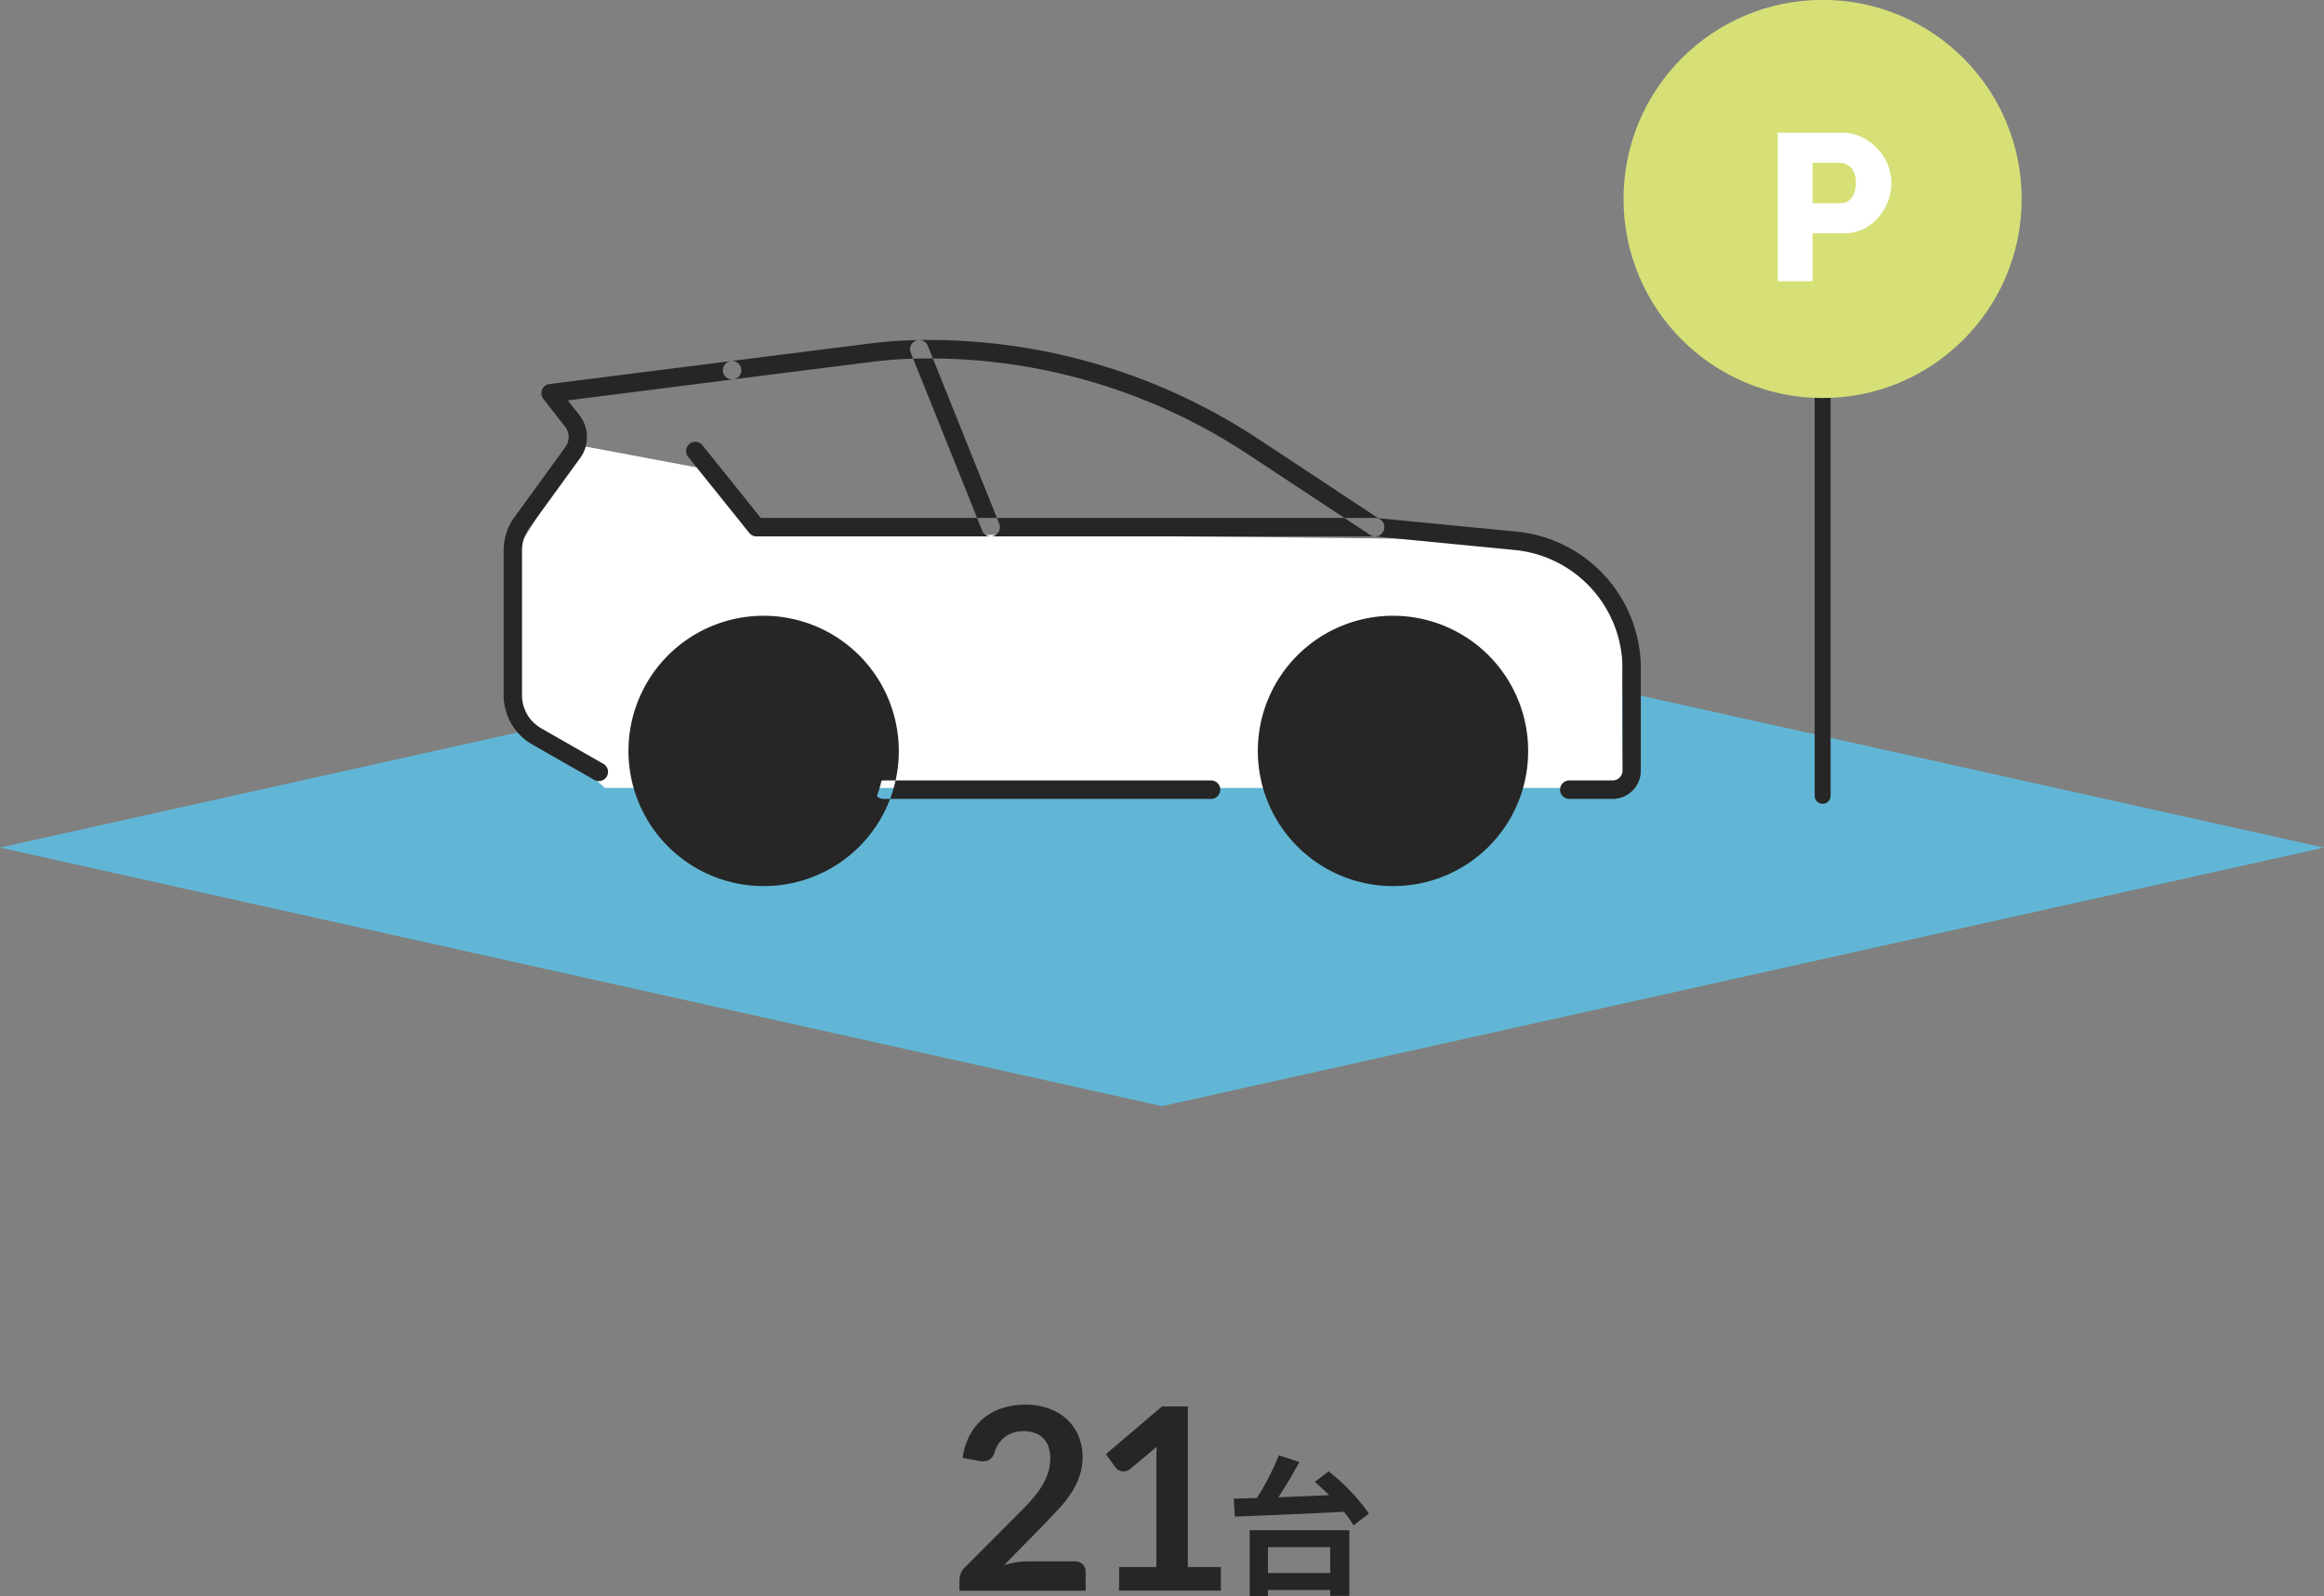 <svg id="img06.svg" xmlns="http://www.w3.org/2000/svg" width="310.624" height="213.35" viewBox="0 0 310.624 213.35">
  <rect x="0" y="0" width="310.624" height="213.35" fill="#808080" stroke="none"/>
  <defs>
    <style>
      .cls-1 {
        fill: #252626;
      }

      .cls-1, .cls-2, .cls-3, .cls-5 {
        fill-rule: evenodd;
      }

      .cls-2 {
        fill: #5ac3e9;
        opacity: 0.8;
      }

      .cls-3 {
        fill: #fff;
      }

      .cls-4, .cls-5 {
        fill: #262626;
      }

      .cls-6 {
        fill: #d6e077;
      }
    </style>
  </defs>
  <path id="_21台" data-name="21台" class="cls-1" d="M642,2456.27a8.917,8.917,0,0,0-1.5.13,11.563,11.563,0,0,0-1.59.36l5.542-5.66q0.987-1.02,1.887-2.01a14.045,14.045,0,0,0,1.573-2.04,10.156,10.156,0,0,0,1.071-2.21,7.611,7.611,0,0,0,.4-2.51,7.1,7.1,0,0,0-.561-2.87,6.322,6.322,0,0,0-1.564-2.21,6.8,6.8,0,0,0-2.414-1.42,9.088,9.088,0,0,0-3.111-.51,9.74,9.74,0,0,0-3.051.46,7.31,7.31,0,0,0-4.344,3.57,9.032,9.032,0,0,0-.986,3.1l2.21,0.39a2.1,2.1,0,0,0,1.326-.12,1.87,1.87,0,0,0,.748-1.04,3.88,3.88,0,0,1,.51-1.12,3.688,3.688,0,0,1,.833-0.89,3.646,3.646,0,0,1,1.131-.6,4.4,4.4,0,0,1,1.385-.21,4.5,4.5,0,0,1,1.471.23,2.911,2.911,0,0,1,1.122.69,3.026,3.026,0,0,1,.722,1.13,4.381,4.381,0,0,1,.255,1.55,6.355,6.355,0,0,1-.263,1.85,7.974,7.974,0,0,1-.757,1.72,11.636,11.636,0,0,1-1.232,1.72c-0.493.58-1.051,1.19-1.675,1.82l-7.463,7.48a2.309,2.309,0,0,0-.569.84,2.5,2.5,0,0,0-.179.89v1.4h16.864v-2.52a1.34,1.34,0,0,0-.4-1.01,1.516,1.516,0,0,0-1.08-.38H642Zm21.451,0.76v-21.47H660l-7.5,6.38,1.326,1.82a1.08,1.08,0,0,0,.306.28,1.629,1.629,0,0,0,.468.18,1.52,1.52,0,0,0,.561-0.01,1.457,1.457,0,0,0,.6-0.3l3.536-2.96c-0.034.6-.051,1.19-0.051,1.75v14.33h-4.981v3.15h13.6v-3.15h-4.42Zm19.03-2.67v3.46h-8.322v-3.46h8.322Zm-10.763,6.54h2.441v-0.8h8.322v0.78h2.56v-8.78H671.721v8.8Zm8.7-15.26c0.62,0.54,1.281,1.14,1.921,1.78-2.3.1-4.621,0.2-6.782,0.28,0.96-1.46,1.961-3.14,2.8-4.72l-2.741-.89a34.017,34.017,0,0,1-2.94,5.71c-1.121.02-2.161,0.06-3.081,0.08l0.14,2.4c3.721-.14,9.3-0.36,14.583-0.64a12.908,12.908,0,0,1,1.28,1.82l2.061-1.58a26.584,26.584,0,0,0-5.381-5.64Z" transform="translate(-504.688 -2247.56)"/>
  <path id="bg" class="cls-2" d="M660,2326.3l-155.32,34.56L660,2395.42l155.32-34.56Z" transform="translate(-504.688 -2247.56)"/>
  <path id="シェイプ_8" data-name="シェイプ 8" class="cls-3" d="M721.7,2352.88H585.533l-11.7-10.64v-21.27l8.511-13.83,17.021,3.19,8.51,8.51s97.607,0.64,98.935,1.06,15.338,4.54,14.893,11.71S721.7,2352.88,721.7,2352.88Z" transform="translate(-504.688 -2247.56)"/>
  <circle id="楕円形_1" data-name="楕円形 1" class="cls-4" cx="101.672" cy="100.61" r="16.579"/>
  <path id="楕円形_1-2" data-name="楕円形 1" class="cls-5" d="M691.471,2331.61a16.575,16.575,0,1,1-16.578,16.57A16.575,16.575,0,0,1,691.471,2331.61Z" transform="translate(-504.688 -2247.56)"/>
  <path id="シェイプ_10" data-name="シェイプ 10" class="cls-5" d="M720.242,2354.35h-5.8a1.235,1.235,0,0,1,0-2.47h5.8a1.315,1.315,0,0,0,1.309-1.32v-13.5a15.948,15.948,0,0,0-14.4-15.98l-18.782-1.83a1.215,1.215,0,0,1-.554-0.19L671.8,2308.49a77.411,77.411,0,0,0-42.754-13.02c-0.567,0-1.132.01-1.7,0.02a58.094,58.094,0,0,0-5.9.41l-18.756,2.37a1.234,1.234,0,0,1-.3-2.45l18.756-2.37a60.073,60.073,0,0,1,6.151-.43,79.892,79.892,0,0,1,45.851,13.4l15.761,10.41,18.482,1.79A18.4,18.4,0,0,1,724,2337.06v13.5A3.778,3.778,0,0,1,720.242,2354.35Zm-135.521-2.38a1.194,1.194,0,0,1-.6-0.16l-8.316-4.75a7.583,7.583,0,0,1-3.8-6.58v-19.33a7.538,7.538,0,0,1,1.45-4.47l6.808-9.37a2.259,2.259,0,0,0-.046-2.71l-2.9-3.71a1.256,1.256,0,0,1-.171-1.24,1.214,1.214,0,0,1,.981-0.75l24.269-3.08a1.239,1.239,0,0,1,1.367,1.08,1.224,1.224,0,0,1-1.062,1.37l-22.119,2.81,1.561,1.99a4.756,4.756,0,0,1,.1,5.7l-6.808,9.37a5.089,5.089,0,0,0-.977,3.01v19.33a5.106,5.106,0,0,0,2.561,4.43l8.316,4.75A1.237,1.237,0,0,1,584.721,2351.97Zm81.837,2.38H622.785a1.235,1.235,0,0,1,0-2.47h43.773A1.235,1.235,0,0,1,666.558,2354.35ZM691.02,2366a18.066,18.066,0,1,1,17.92-18.06A18.015,18.015,0,0,1,691.02,2366Zm0-33.66a15.6,15.6,0,1,0,15.471,15.6A15.554,15.554,0,0,0,691.02,2332.34ZM606.9,2366a18.066,18.066,0,1,1,17.92-18.06A18.016,18.016,0,0,1,606.9,2366Zm0-33.66a15.6,15.6,0,1,0,15.47,15.6A15.555,15.555,0,0,0,606.9,2332.34Zm81.59-13.08h-82.7a1.223,1.223,0,0,1-.952-0.46l-8.17-10.17a1.246,1.246,0,0,1,.182-1.74,1.216,1.216,0,0,1,1.722.18l7.8,9.72h82.113A1.235,1.235,0,0,1,688.489,2319.26Zm-51.385,0a1.222,1.222,0,0,1-1.135-.77l-9.549-23.78a1.235,1.235,0,0,1,.675-1.61,1.219,1.219,0,0,1,1.6.68l9.548,23.78A1.23,1.23,0,0,1,637.1,2319.26Z" transform="translate(-504.688 -2247.56)"/>
  <path id="b" class="cls-5" d="M748.3,2355a1.066,1.066,0,0,1-1.065-1.06v-63.82a1.065,1.065,0,1,1,2.13,0v63.82A1.066,1.066,0,0,1,748.3,2355Z" transform="translate(-504.688 -2247.56)"/>
  <circle id="楕円形_2" data-name="楕円形 2" class="cls-6" cx="243.609" cy="26.595" r="26.609"/>
  <path id="シェイプ_9" data-name="シェイプ 9" class="cls-3" d="M742.3,2285.15V2265.3h8.6a5.915,5.915,0,0,1,2.64.59,7.091,7.091,0,0,1,2.086,1.54,6.8,6.8,0,0,1,1.376,2.15,6.533,6.533,0,0,1,.483,2.46,6.916,6.916,0,0,1-.809,3.23,6.738,6.738,0,0,1-2.242,2.51,5.834,5.834,0,0,1-3.364.97h-4.115v6.4H742.3Zm4.655-10.43h3.8a1.767,1.767,0,0,0,.979-0.29,2.156,2.156,0,0,0,.724-0.91,3.5,3.5,0,0,0,.284-1.48,3.364,3.364,0,0,0-.312-1.55,2.04,2.04,0,0,0-1.845-1.16h-3.633v5.39Z" transform="translate(-504.688 -2247.56)"/>
</svg>
